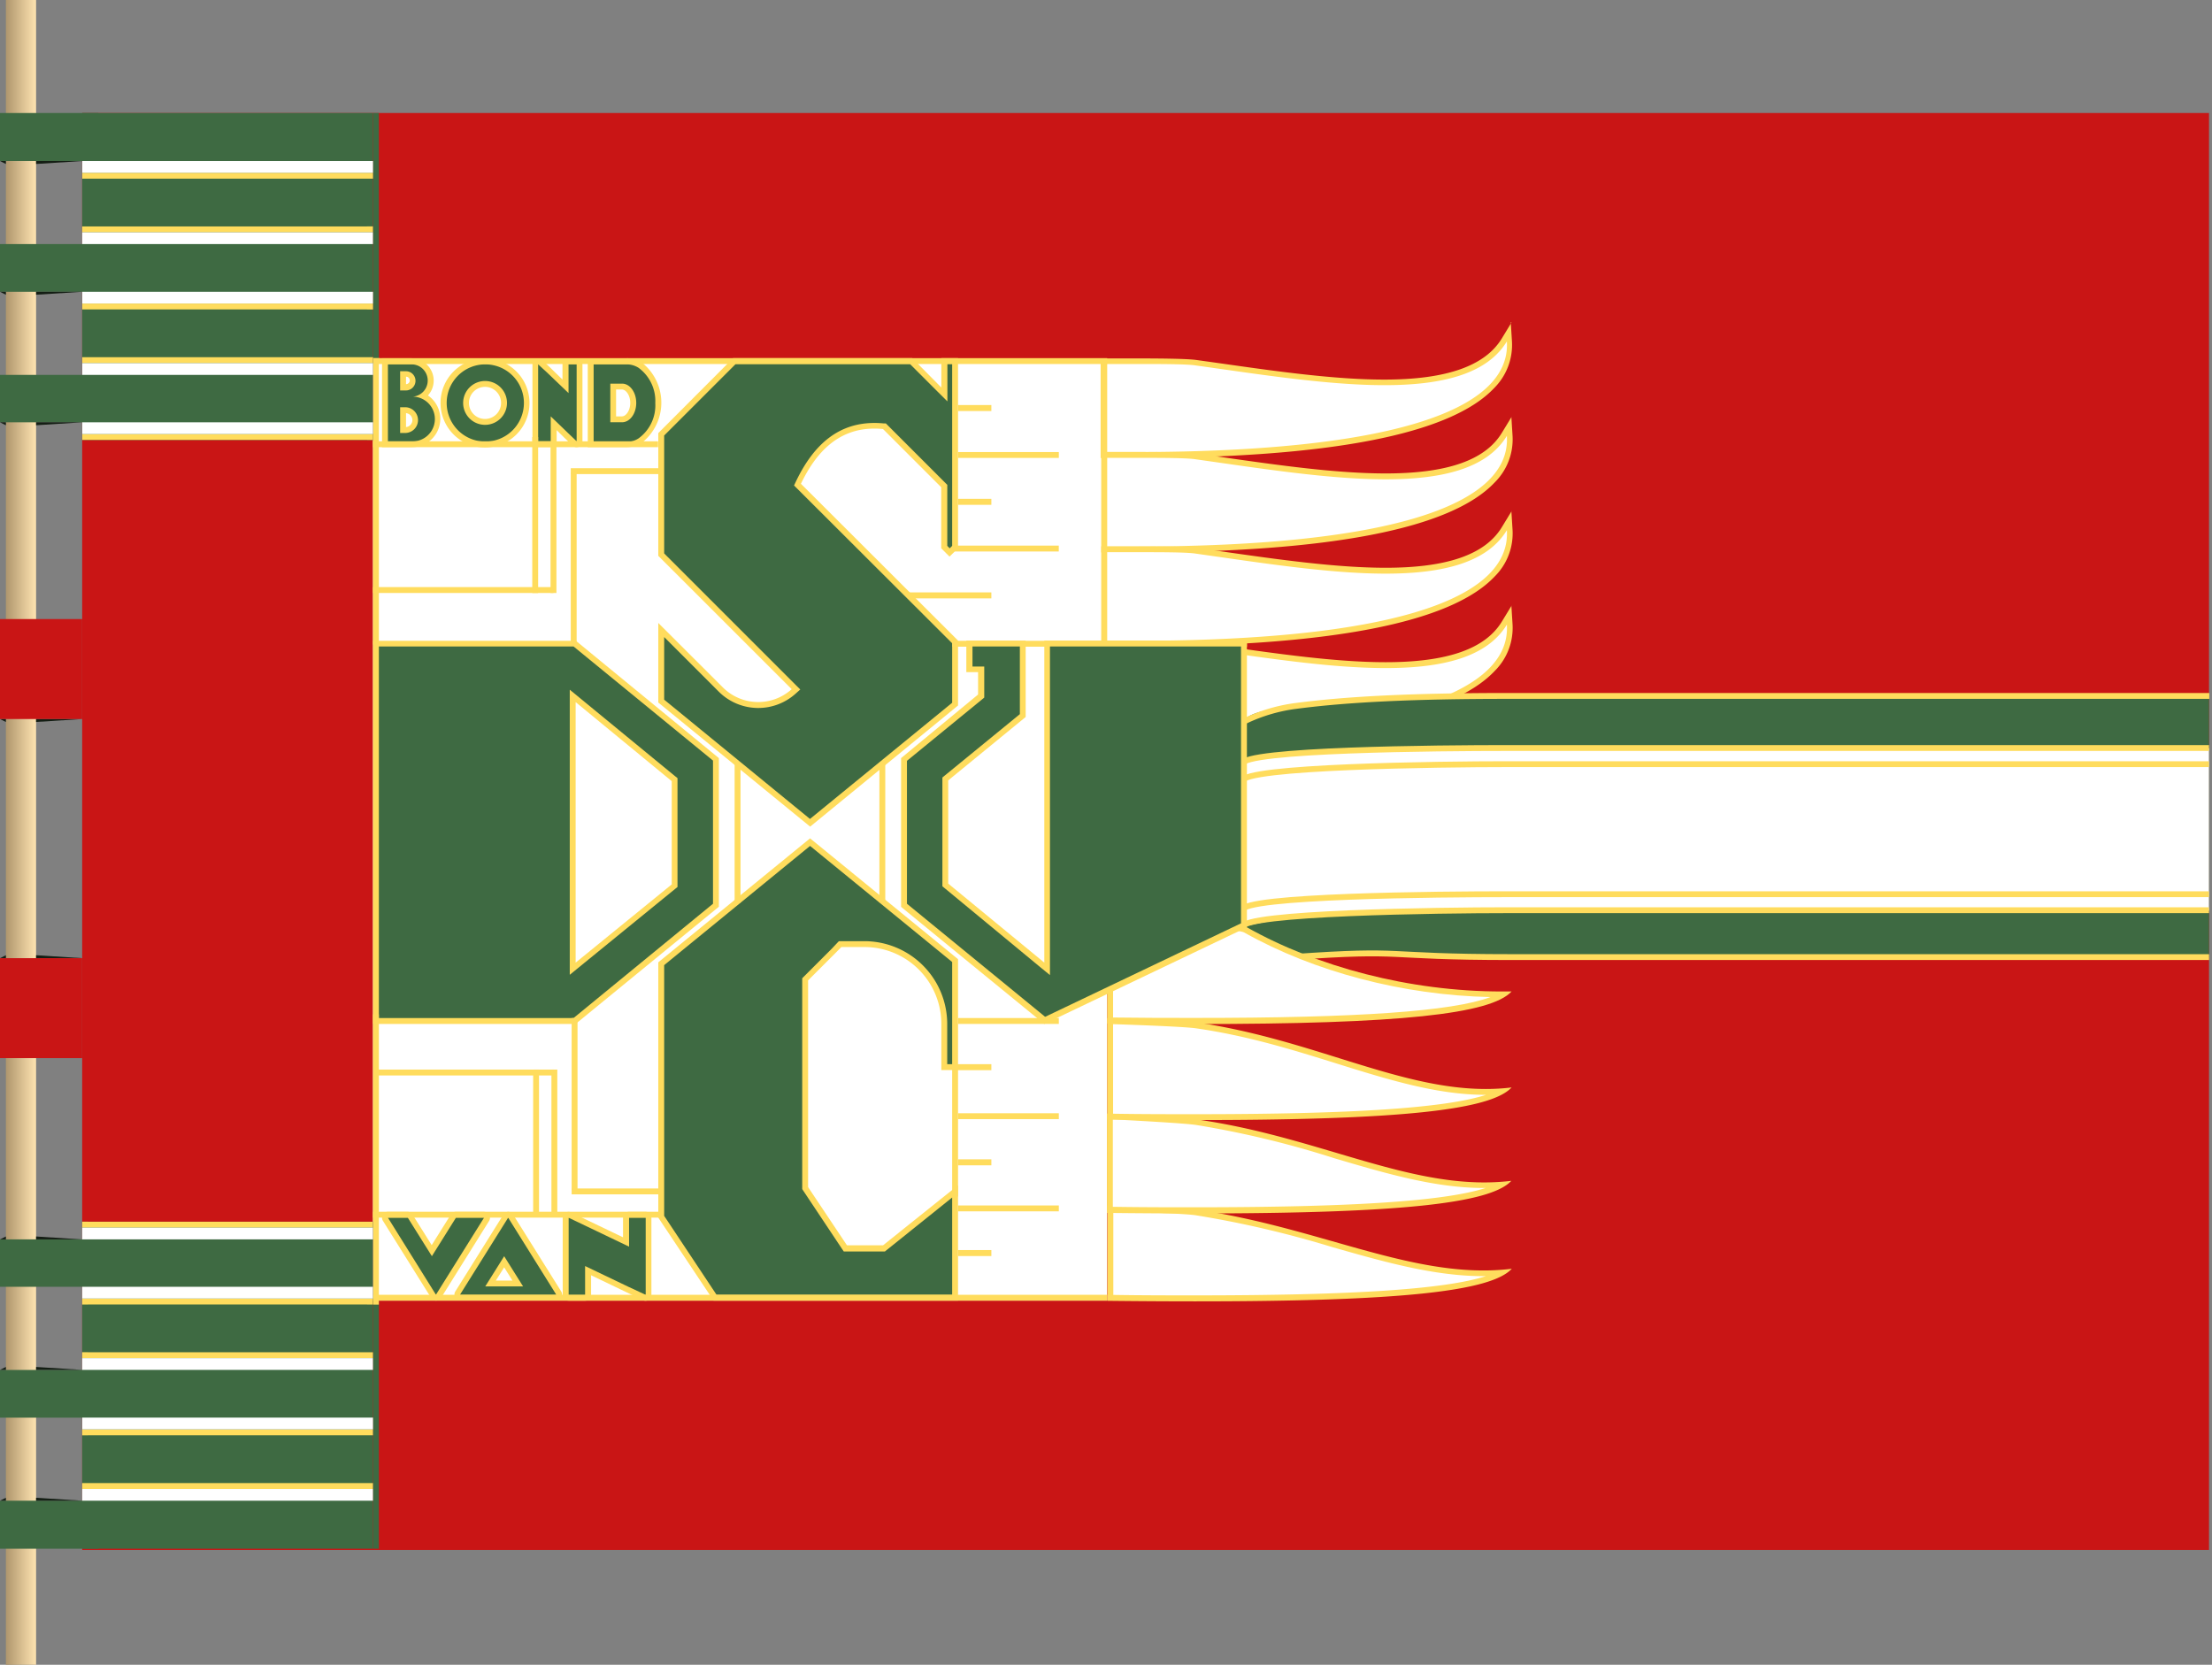 <svg xmlns="http://www.w3.org/2000/svg" xmlns:xlink="http://www.w3.org/1999/xlink" viewBox="0 0 376.35 283.28"><rect x="0" y="0" width="376.35" height="283.28" fill="#808080" stroke="none"/><defs><style>.cls-1{fill:url(#Naamloos_verloop_15);}.cls-2{fill:#c91515;}.cls-3{fill:#fff;}.cls-4{fill:#ffdc5d;}.cls-5{fill:#3e6a42;}.cls-6{fill:#141e14;}.cls-7{fill:none;stroke:#ffdc5d;stroke-miterlimit:10;}</style><linearGradient id="Naamloos_verloop_15" x1="1" y1="141.64" x2="6.14" y2="141.64" gradientUnits="userSpaceOnUse"><stop offset="0" stop-color="#af966d"/><stop offset="1" stop-color="#fee3b0"/></linearGradient></defs><title>Bond van SDVC</title><g id="Laag_2" data-name="Laag 2"><rect class="cls-1" x="1" width="5.14" height="283.28"/><rect class="cls-2" x="13.98" y="19.23" width="361.86" height="244.51"/><rect class="cls-3" x="63.46" y="61.8" width="124.92" height="159.51"/><path class="cls-3" d="M192.9,77.42c-1.48,0-3,0-4.53,0h-.49V70.55c0-.53,0-.89,0-1.13h0c0-.07,0-8,0-8h.49s2.5,0,5.51,0c5.2,0,8.45.08,9.67.26l4,.56c9.6,1.36,19.52,2.78,28,2.78C246.34,65,253,62.65,256,57.82l.83-1.36.1,1.58a9.87,9.87,0,0,1-2.9,7.6C246.75,73.35,225.63,77.42,192.9,77.42Z"/><path class="cls-4" d="M256.38,58.08c.77,12.15-21.07,18.84-63.47,18.84-1.49,0-3,0-4.53,0V69.43s0-.56,0-7.49c0,0,2.5,0,5.5,0,3.69,0,8.13,0,9.6.25,10.75,1.5,22.34,3.35,32.08,3.35,9.58,0,17.37-1.79,20.81-7.43m.8-3.24-1.65,2.72c-2.85,4.67-9.38,7-20,7-8.48,0-18.39-1.41-28-2.78l-4-.56c-1.24-.17-4.52-.26-9.74-.26-3,0-5.49,0-5.52,0h-1v1c0,6.43,0,7.39,0,7.47h0c0,.25,0,.61,0,1.15v7.33h1c1.53,0,3,0,4.54,0,33.33,0,54-4,61.44-11.93a10.38,10.38,0,0,0,3-8l-.2-3.17Z"/><path class="cls-3" d="M203.32,220.91c-4.43,0-9.28,0-14.44-.08v-15.2c2.37.06,12.23.33,14.53.66a173.65,173.65,0,0,1,23.36,5.44c8.89,2.53,17.29,4.92,25.59,4.92,1.06,0,2.11,0,3.14-.12C250.2,219.59,234.17,220.91,203.32,220.91Z"/><path class="cls-4" d="M189.38,206.15c3,.07,11.82.32,14,.63a173.82,173.82,0,0,1,23.3,5.43c8.92,2.54,17.35,4.94,25.72,4.94h.41c-7,2.25-22.81,3.27-49.45,3.27-4.29,0-9,0-13.94-.08V206.15m-1-1v16.2q8,.09,14.94.09c34.79,0,50.32-1.69,53.86-5.55a39,39,0,0,1-4.82.29c-14.82,0-29.64-7.59-48.88-10.36-2.67-.38-15.1-.67-15.1-.67Z"/><path class="cls-5" d="M64,173.73V109.54h33.8l24,19.68v24.84l-24,19.67Zm33.48-8.87,17.33-14.13,0-18L97.44,118.42Z"/><path class="cls-4" d="M97.58,110l23.73,19.42v24.36L97.58,173.23H64.46V110H97.58m-.64,55.87,1.63-1.33,16.33-13.31.37-.3v-.48l0-17.57v-.47l-.37-.3L98.57,118.7l-1.63-1.34v48.55m1-56.87H63.46v65.19H97.94l24.37-19.94V129L97.94,109Zm0,54.76V119.47l16.35,13.45,0,17.57L97.94,163.8Z"/><path class="cls-5" d="M121.64,220.81,112.47,207V164l25.34-20.7,24.69,20.16v18.13h-1.84v-7.35a13.6,13.6,0,0,0-13.57-13.58h-4.15l-1.09,1.1L137,166.62v35.5l6.84,10.28h6.58l12.09-9.67v18.08Z"/><path class="cls-4" d="M137.81,143.93,162,163.69v17.39h-.84v-6.85a14.1,14.1,0,0,0-14.07-14.08h-4.36l-.29.3-.94,1-4.72,4.72-.29.29v35.87l.16.25,6.61,9.93.3.44h7l.27-.22L162,203.77v16.54H121.91L113,206.89V164.23l24.84-20.3m0-1.29L112,163.75v43.44l9.41,14.12H163V201.69L150.24,211.9H144.1L137.49,202V166.82l4.72-4.72.94-.95h3.94a13.08,13.08,0,0,1,13.07,13.08v7.85H163V163.21l-25.19-20.57Z"/><path class="cls-5" d="M112.47,119.29v-12.1l10.07,10.08a9,9,0,0,0,12.47.38l.39-.35L123,104.92,112.47,94.38V73.91l12.46-12.47H155l5.66,5.66V61.44h1.84V93.09l-.92.91-.91-.91,0-10.38L150.46,72.53l-.18,0a14.31,14.31,0,0,0-1.53-.08c-5.59,0-9.81,3.17-12.93,9.68l-.15.32,26.83,26.82v10.57L137.81,140Z"/><path class="cls-4" d="M162,61.94V92.88l-.42.42-.41-.42,0-10V82.5l-.29-.29-9.91-9.91-.25-.25-.36,0a15.3,15.3,0,0,0-1.58-.08c-5.8,0-10.17,3.26-13.38,10l-.3.64.5.5L162,109.46v10.12l-24.19,19.77L113,119.05V108.4l9.21,9.21a9.51,9.51,0,0,0,13.17.41l.78-.7-.75-.74-12-12L113,94.17V74.11l12.17-12.17h29.65l4.66,4.66,1.71,1.7V61.94H162m1-1h-2.84v5l-4.95-5H124.73L112,73.7V94.58l10.7,10.69,12,12a8.51,8.51,0,0,1-11.78-.37L112,106v13.54l25.84,21.12L163,120.05V109L136.27,82.32c2.51-5.25,6.28-9.39,12.48-9.39a14.52,14.52,0,0,1,1.48.07l9.91,9.91,0,10.39,1.41,1.41L163,93.3V60.94Z"/><path class="cls-5" d="M109.86,220.83a.5.5,0,0,1-.21-.05l-2.83-1.35-6.74-3.23v4.12a.5.5,0,0,1-.5.5H96.75a.5.5,0,0,1-.5-.5V207.21a.49.49,0,0,1,.24-.42.42.42,0,0,1,.26-.08.59.59,0,0,1,.22,0l2.83,1.35,6.73,3.22V207.2a.5.5,0,0,1,.5-.5h2.83a.5.5,0,0,1,.5.5v13.13a.5.5,0,0,1-.23.42A.53.53,0,0,1,109.86,220.83Z"/><path class="cls-4" d="M109.86,207.2v13.13L107,219l-7.45-3.57v4.91H96.75V207.21l2.83,1.35,7.45,3.57V207.2h2.83m0-1H107a1,1,0,0,0-1,1v3.34l-6-2.88-2.83-1.35a.91.91,0,0,0-.43-.1,1,1,0,0,0-.53.15,1,1,0,0,0-.47.85v13.11a1,1,0,0,0,1,1h2.83a1,1,0,0,0,1-1V217l6,2.88,2.83,1.35a.94.94,0,0,0,.43.1,1,1,0,0,0,.54-.16,1,1,0,0,0,.46-.84V207.2a1,1,0,0,0-1-1Z"/><path class="cls-5" d="M80.05,220.82H78.26a.51.51,0,0,1-.44-.25.52.52,0,0,1,0-.51L86,206.94a.5.5,0,0,1,.43-.24h0a.49.49,0,0,1,.42.24l8.19,13.11a.5.5,0,0,1-.42.76H80.05Zm8-2.42-2.31-3.69-2.32,3.69Z"/><path class="cls-4" d="M86.46,207.2l8.19,13.11H78.26l8.2-13.11m-3.94,11.7H89l-3.22-5.14-3.22,5.14m3.94-12.7a1,1,0,0,0-.85.47l-8.2,13.11a1,1,0,0,0,0,1,1,1,0,0,0,.88.51H94.65a1,1,0,0,0,.84-1.53L87.3,206.67a1,1,0,0,0-.84-.47Zm-2.14,11.7,1.42-2.25,1.41,2.25Z"/><path class="cls-5" d="M74.17,220.81a.51.51,0,0,1-.43-.23l-8.2-13.11a.52.52,0,0,1,0-.51.5.5,0,0,1,.44-.26h3.38a.49.49,0,0,1,.42.24l3.68,5.87,3.67-5.87a.5.5,0,0,1,.43-.24h4.81a.48.48,0,0,1,.43.26.49.49,0,0,1,0,.51l-8.19,13.11A.5.5,0,0,1,74.17,220.81Z"/><path class="cls-4" d="M82.36,207.2l-8.19,13.11L66,207.2h3.38l4.1,6.55,4.1-6.55h4.81m0-1H77.55a1,1,0,0,0-.85.47l-3.25,5.2-3.26-5.2a1,1,0,0,0-.84-.47H66a1,1,0,0,0-.85,1.53l8.2,13.11a1,1,0,0,0,.85.47h0a1,1,0,0,0,.84-.47l8.19-13.11a1,1,0,0,0,0-1,1,1,0,0,0-.87-.52Z"/><path class="cls-5" d="M100.48,75.59V61.46h6.17a4.25,4.25,0,0,1,2.26.67,8.18,8.18,0,0,1,0,12.79,4.2,4.2,0,0,1-2.26.67Zm5.31-4.28c1,0,1.91-1.25,1.91-2.79s-.88-2.78-1.91-2.78h-1.47v5.57Z"/><path class="cls-4" d="M106.65,62a3.76,3.76,0,0,1,2,.59,7,7,0,0,1,2.84,6,6.93,6.93,0,0,1-2.84,6,3.69,3.69,0,0,1-2,.6H101V62h5.67m-2.83,9.85h2c1.33,0,2.41-1.47,2.41-3.29s-1.08-3.28-2.41-3.28h-2v6.57M106.65,61H100V76.09h6.67a4.79,4.79,0,0,0,2.54-.75,8.68,8.68,0,0,0,0-13.64,4.8,4.8,0,0,0-2.52-.74Zm-1.83,5.28h1c.66,0,1.41.94,1.41,2.28s-.75,2.29-1.41,2.29h-1V66.24Z"/><path class="cls-5" d="M98.11,75.59a.48.48,0,0,1-.34-.13L94.18,72v3.06a.5.5,0,0,1-.5.5H91.56a.5.5,0,0,1-.5-.5V62a.51.51,0,0,1,.3-.46.71.71,0,0,1,.2,0,.49.49,0,0,1,.34.14l4.3,4.11V62a.5.5,0,0,1,.5-.5h1.41a.5.5,0,0,1,.5.5V75.09a.51.51,0,0,1-.3.46A.45.45,0,0,1,98.11,75.59Z"/><path class="cls-4" d="M98.11,62V75.09L96.7,73.74l-3-2.89v4.23H91.56V62L93,63.32l3.73,3.57V62h1.41m0-1H96.7a1,1,0,0,0-1,1v2.59l-2-1.95-1.42-1.35a1,1,0,0,0-.69-.28,1,1,0,0,0-.39.08,1,1,0,0,0-.61.92V75.08a1,1,0,0,0,1,1h2.12a1,1,0,0,0,1-1V73.19L96,74.47l1.41,1.35a1,1,0,0,0,.69.27.92.92,0,0,0,.4-.08,1,1,0,0,0,.6-.92V62a1,1,0,0,0-1-1Z"/><path class="cls-5" d="M82.53,75.59a7.07,7.07,0,1,1,7.06-7.07A7.08,7.08,0,0,1,82.53,75.59Zm0-10.3a3.23,3.23,0,1,0,3.22,3.23A3.23,3.23,0,0,0,82.53,65.29Z"/><path class="cls-4" d="M82.53,62A6.57,6.57,0,1,1,76,68.52,6.56,6.56,0,0,1,82.53,62m0,10.29a3.73,3.73,0,1,0-3.73-3.73,3.72,3.72,0,0,0,3.73,3.73m0-11.29a7.57,7.57,0,1,0,7.56,7.56A7.58,7.58,0,0,0,82.53,61Zm0,10.29a2.73,2.73,0,1,1,2.72-2.73,2.73,2.73,0,0,1-2.72,2.73Z"/><path class="cls-5" d="M65.5,75.59V61.46h4.58A3.26,3.26,0,0,1,72,67.37a4.32,4.32,0,0,1-1.85,8.22Zm3.61-2.42a1.69,1.69,0,0,0,0-3.37h-.48v3.37Zm0-7.27a1.14,1.14,0,0,0,1.14-1.14,1.13,1.13,0,0,0-.52-1,1.27,1.27,0,0,0-.3-.14,1.32,1.32,0,0,0-.32,0h-.49V65.9Z"/><path class="cls-4" d="M70.08,62a2.75,2.75,0,0,1,.17,5.49h0a3.81,3.81,0,0,1-.14,7.62H66V62h4.08m-2,4.44h1a1.64,1.64,0,0,0,.89-3,1.48,1.48,0,0,0-.46-.21,1.54,1.54,0,0,0-.43-.06h-1V66.4m0,7.27h1a2.19,2.19,0,0,0,0-4.37h-1v4.37m2-12.71H65V76.09h5.11a4.82,4.82,0,0,0,2.7-8.8A3.76,3.76,0,0,0,70.08,61Zm-1,4.44V64.11a.4.4,0,0,1,.15,0,.51.51,0,0,1,.19.08.64.64,0,0,1-.34,1.18Zm0,7.27V70.3a1.19,1.19,0,0,1,0,2.37Z"/><rect class="cls-4" x="63.45" y="75.09" width="48.51" height="1"/><rect class="cls-4" x="63.45" y="99.9" width="30.72" height="1"/><rect class="cls-4" x="63.45" y="206.19" width="49.42" height="1"/><rect class="cls-4" x="63.46" y="60.78" width="1" height="48.89"/><polygon class="cls-4" points="188.38 221.32 138.7 221.32 63.45 221.32 63.45 220.32 138.7 220.32 188.38 220.32 188.38 221.32"/><rect class="cls-4" x="163" y="205.12" width="17.15" height="1"/><rect class="cls-4" x="163" y="189.43" width="17.15" height="1"/><rect class="cls-4" x="162" y="181.52" width="1" height="22.07"/><rect class="cls-4" x="163" y="197.27" width="5.67" height="1.02"/><rect class="cls-4" x="163" y="173.23" width="17.15" height="1"/><rect class="cls-4" x="162.12" y="181.08" width="6.55" height="1.02"/><rect class="cls-4" x="97.11" y="79.67" width="15.46" height="1"/><rect class="cls-4" x="97.11" y="80.4" width="1" height="29.27"/><rect class="cls-4" x="90.56" y="74.37" width="1" height="26.54"/><rect class="cls-4" x="93.67" y="75.59" width="1" height="25.31"/><rect class="cls-4" x="63.6" y="182" width="30.72" height="1"/><rect class="cls-4" x="97.26" y="202.23" width="15.46" height="1"/><rect class="cls-4" x="97.26" y="173.23" width="1" height="29.27"/><rect class="cls-4" x="90.71" y="182" width="1" height="24.84"/><rect class="cls-4" x="93.82" y="182" width="1" height="24.81"/><rect class="cls-4" x="163" y="212.71" width="5.67" height="1.02"/><rect class="cls-4" x="124.99" y="129.86" width="1" height="23.76"/><rect class="cls-4" x="149.62" y="129.81" width="1" height="23.76"/><rect class="cls-5" x="63.46" y="221.31" width="1" height="42.22"/><rect class="cls-4" x="63.46" y="172.61" width="1" height="49.38"/><rect class="cls-4" x="163" y="76.92" width="17.15" height="1"/><rect class="cls-4" x="162.4" y="92.84" width="17.74" height="1"/><rect class="cls-4" x="162.04" y="109.04" width="50.11" height="1"/><rect class="cls-4" x="163" y="84.88" width="5.67" height="1.02"/><rect class="cls-4" x="163" y="68.92" width="5.67" height="1.02"/><rect class="cls-4" x="154.45" y="100.8" width="14.22" height="1.02"/><rect class="cls-5" x="63.46" y="19.23" width="1" height="41.71"/><polygon class="cls-4" points="188.38 61.94 138.71 61.94 63.46 61.94 63.46 60.94 138.71 60.94 188.38 60.94 188.38 61.94"/><path class="cls-3" d="M192.9,93.51l-4.53,0h-.49V86.56c0-.52,0-.88,0-1.11h0c0-.07,0-8,0-8h.49s2.5,0,5.51,0c5.2,0,8.45.09,9.67.26l4.38.62c9.54,1.36,19.4,2.77,27.84,2.77C246.43,81,253,78.71,256,73.9l.83-1.35.1,1.58a9.88,9.88,0,0,1-2.9,7.6C246.75,89.44,225.63,93.51,192.9,93.51Z"/><path class="cls-4" d="M256.38,74.16C257.15,86.32,235.31,93,192.91,93l-4.53,0V85.45h0s0-.44,0-7.54c0,0,2.5,0,5.5,0,3.69,0,8.13,0,9.6.25,10.82,1.52,22.5,3.4,32.29,3.4,9.48,0,17.19-1.77,20.6-7.38m.8-3.23-1.65,2.71c-2.83,4.65-9.29,6.9-19.75,6.9-8.41,0-18.25-1.4-27.77-2.76l-4.38-.63c-1.24-.17-4.52-.26-9.74-.26-3,0-5.49,0-5.52,0h-1v1c0,6.48,0,7.44,0,7.52h0c0,.24,0,.59,0,1.12V94h1l4.54,0c33.33,0,54-4,61.44-11.94a10.34,10.34,0,0,0,3-8l-.2-3.17Z"/><path class="cls-3" d="M192.9,109.54c-1.48,0-3,0-4.53,0h-.49v-6.92c0-.52,0-.87,0-1.11h0c0-.07,0-8,0-8h.49s2.5,0,5.51,0c5.2,0,8.45.09,9.67.26l4.38.62c9.54,1.36,19.4,2.77,27.84,2.77,10.65,0,17.25-2.33,20.17-7.14l.83-1.35.1,1.58a9.87,9.87,0,0,1-2.9,7.6C246.75,105.47,225.63,109.54,192.9,109.54Z"/><path class="cls-4" d="M256.38,90.19c.77,12.16-21.07,18.85-63.47,18.85-1.49,0-3,0-4.53,0v-7.54h0s0-.44,0-7.54c0,0,2.5,0,5.5,0,3.69,0,8.13,0,9.6.25,10.82,1.52,22.5,3.4,32.29,3.4,9.48,0,17.19-1.77,20.6-7.38m.8-3.23-1.65,2.71c-2.83,4.65-9.29,6.9-19.75,6.9-8.41,0-18.25-1.4-27.77-2.76l-4.38-.63c-1.24-.17-4.52-.26-9.74-.26-3,0-5.49,0-5.52,0l-1,0v1c0,6.48,0,7.44,0,7.52h0c0,.3,0,.68,0,1.12V110h1c1.53,0,3,0,4.54,0,33.33,0,54-4,61.44-11.94a10.34,10.34,0,0,0,3-8l-.2-3.17Z"/><path class="cls-3" d="M192.9,125.61l-4.53,0h-.49v-6.93c0-.52,0-.87,0-1.11h0c0-.06,0-8,0-8h.49s2.5,0,5.51,0c5.2,0,8.45.09,9.67.26l4.38.62c9.54,1.36,19.4,2.77,27.84,2.77,10.65,0,17.25-2.33,20.17-7.14l.83-1.36.1,1.59a9.9,9.9,0,0,1-2.9,7.6C246.75,121.54,225.63,125.61,192.9,125.61Z"/><path class="cls-4" d="M256.38,106.26c.77,12.15-21.07,18.85-63.47,18.85l-4.53,0v-7.54h0s0-.44,0-7.54c0,0,2.5,0,5.5,0,3.69,0,8.13.05,9.6.25,10.82,1.51,22.5,3.4,32.29,3.4,9.48,0,17.19-1.77,20.6-7.38m.8-3.23-1.65,2.71c-2.83,4.64-9.29,6.9-19.75,6.9-8.41,0-18.25-1.41-27.77-2.77l-4.38-.62c-1.24-.17-4.52-.26-9.74-.26-3,0-5.49,0-5.52,0h-1v1c0,6.47,0,7.44,0,7.52h0c0,.24,0,.59,0,1.12v7.41l1,0,4.54,0c33.33,0,54-4,61.44-11.94a10.34,10.34,0,0,0,3-8l-.2-3.17Z"/><path class="cls-3" d="M203.32,205.93c-4.43,0-9.28,0-14.44-.09V190c2.41.12,12.37.64,14.67,1a163.81,163.81,0,0,1,23.64,5.68c8.79,2.6,17.1,5.05,25.35,5.05,1,0,2,0,3-.11C250.2,204.6,234.17,205.93,203.32,205.93Z"/><path class="cls-4" d="M189.38,190.48c3.07.16,12,.63,14.1.94A162,162,0,0,1,227,197.08c8.83,2.61,17.17,5.07,25.5,5.07h.26c-7,2.25-22.81,3.28-49.48,3.28-4.29,0-9,0-13.94-.08V190.48m-1-1v16.91q8,.09,14.94.09c34.79,0,50.32-1.69,53.86-5.55a38.11,38.11,0,0,1-4.64.27c-14.86,0-29.6-8-48.92-10.72-2.66-.39-15.24-1-15.24-1Z"/><path class="cls-3" d="M203.32,190.09c-4.43,0-9.28,0-14.44-.08V173.75c2.39.08,12.39.41,14.69.74,8.81,1.26,16.55,3.68,24,6,8.73,2.72,17,5.29,25.18,5.29q1.38,0,2.73-.09C250.21,188.77,234.18,190.09,203.32,190.09Z"/><path class="cls-4" d="M189.38,174.27c3.06.1,12,.41,14.12.71,8.77,1.26,16.49,3.67,23.95,6,8.77,2.74,17.05,5.32,25.33,5.32h.06c-7,2.26-22.79,3.29-49.52,3.29-4.29,0-9,0-13.94-.08V174.27m-1-1V190.5q8,.09,14.94.09c34.79,0,50.32-1.69,53.86-5.55a36.07,36.07,0,0,1-4.4.26c-14.94,0-29.72-8.51-49.14-11.31-2.66-.38-15.26-.75-15.26-.75Z"/><polygon class="cls-6" points="0 122.35 1 122.35 1 122.85 0 122.35"/><polygon class="cls-6" points="13.98 122.35 6.14 122.35 6.14 122.85 13.98 122.35"/><polygon class="cls-6" points="0 163.04 1 163.04 1 162.54 0 163.04"/><polygon class="cls-6" points="13.98 163.04 6.14 163.04 6.14 162.54 13.98 163.04"/><path class="cls-5" d="M375.85,118.42v44.44H257.18c-7.9,0-26.38-2.24-37.31,0h-8.78V123.05c1.95-2.29,5-2.11,8.61-2.81,11.52-2.27,35.73-1.82,35.73-1.82Z"/><path class="cls-3" d="M211.32,157.78c12.25-3.6,45.86-2.81,45.86-2.81H375.84V127.31H256.4s-35.51-1-45.08,2.72C205.52,132.31,204.66,159.74,211.32,157.78Z"/><path class="cls-7" d="M211.32,132.93c0-2.5,33.79-2.9,45.08-2.9H375.84"/><path class="cls-7" d="M211.32,130c0-2.46,33.79-2.72,45.08-2.72H375.84"/><path class="cls-7" d="M375.89,118.42H256.4c-15.46,0-26.94.52-35.83,1.69a28.35,28.35,0,0,0-9.48,2.94"/><path class="cls-7" d="M375.85,162.86H257.18c-22.74,0-17.26-1.42-37.31,0-5.09,1-8.55,3-8.55,6.71"/><path class="cls-7" d="M211.32,157.78c0-2.49,33.79-2.9,45.08-2.9H375.84"/><path class="cls-7" d="M211.32,154.88c0-2.46,33.79-2.72,45.08-2.72H375.84"/><rect class="cls-2" y="105.34" width="13.98" height="17.01"/><rect class="cls-2" y="163.04" width="13.98" height="17.01"/><path class="cls-3" d="M203.32,173.73c-4.43,0-9.28,0-14.44-.08V157.37c1.05,0,3.65-.05,6.73-.05,13.26,0,15.81.63,16.29.9,12.4,7,28.31,11,43.64,11h.21C250.71,172.37,234.67,173.73,203.32,173.73Z"/><path class="cls-4" d="M195.6,157.82c13.86,0,15.81.7,16.06.84,11.94,6.72,27.13,10.7,41.94,11-6.53,2.44-22.53,3.55-50.28,3.55-4.29,0-9,0-13.94-.07v-15.3c1.24,0,3.55,0,6.22,0m0-1c-4,0-7.22.06-7.22.06v17.26q8,.09,14.94.09c34.79,0,50.32-1.69,53.86-5.54h-1.64c-15.8,0-31.51-4.23-43.39-10.92-1.44-.81-10.1-1-16.55-1Z"/><polygon class="cls-5" points="153.81 154.06 153.81 129.22 166.96 118.46 166.96 113.91 164.95 113.91 164.95 109.54 174.01 109.54 174.01 121.79 160.84 132.56 160.83 150.59 178.18 164.86 178.18 109.54 211.65 109.54 211.65 157.47 177.75 173.65 153.81 154.06"/><path class="cls-4" d="M211.15,110v47.11l-33.33,15.91-14.2-11.62-9.31-7.62V129.46L167.1,119l.36-.3v-5.28h-2V110h8.06v11.52L160.7,132l-.36.3v18.51l.36.3L177,164.58l1.64,1.34V110h32.47m1-1h-47.7v5.37h2v3.81L153.31,129v25.31l9.68,7.93,14.69,12,34.47-16.45V109ZM177.68,163.8l-16.35-13.45V132.79L174.51,122V109h3.17V163.8Z"/></g><g id="Laag_3" data-name="Laag 3"><rect class="cls-5" y="19.23" width="16.73" height="8.17"/><rect class="cls-5" y="41.53" width="16.73" height="8.12"/><rect class="cls-5" y="63.79" width="16.73" height="8.07"/><rect class="cls-5" y="255.36" width="16.73" height="8.17" transform="translate(16.73 518.89) rotate(-180)"/><rect class="cls-5" y="233.1" width="16.73" height="8.12" transform="translate(16.73 474.33) rotate(-180)"/><rect class="cls-5" y="210.9" width="16.73" height="8.07" transform="translate(16.73 429.86) rotate(-180)"/><rect class="cls-5" x="13.98" y="19.23" width="49.47" height="55.65"/><polygon class="cls-4" points="13.99 51.65 13.99 52.65 62.46 52.65 62.46 52.66 63.46 52.66 63.46 51.65 13.99 51.65"/><rect class="cls-3" x="13.99" y="49.65" width="49.47" height="2"/><polygon class="cls-4" points="62.45 38.53 13.98 38.53 13.98 39.53 63.45 39.53 63.45 38.52 62.45 38.52 62.45 38.53"/><rect class="cls-3" x="13.98" y="39.53" width="49.47" height="2"/><rect class="cls-4" x="13.99" y="29.4" width="49.47" height="1"/><rect class="cls-3" x="13.99" y="27.4" width="49.47" height="2"/><polygon class="cls-4" points="62.46 60.78 14.99 60.78 13.99 60.78 13.99 61.79 63.46 61.79 63.46 60.78 62.46 60.78"/><rect class="cls-3" x="13.99" y="61.79" width="49.47" height="2"/><polygon class="cls-4" points="13.99 73.86 13.99 74.86 62.46 74.86 62.46 74.87 63.46 74.87 63.46 73.86 13.99 73.86"/><rect class="cls-3" x="13.99" y="71.86" width="49.47" height="2"/><rect class="cls-5" x="13.99" y="207.88" width="49.47" height="55.65" transform="translate(77.44 471.41) rotate(-180)"/><polygon class="cls-4" points="63.45 231.1 63.45 230.1 14.98 230.1 14.98 230.09 13.98 230.09 13.98 231.1 63.45 231.1"/><rect class="cls-3" x="13.98" y="231.1" width="49.47" height="2"/><polygon class="cls-4" points="14.98 244.22 63.45 244.22 63.45 243.22 13.98 243.22 13.98 244.23 14.98 244.23 14.98 244.22"/><rect class="cls-3" x="13.99" y="241.22" width="49.47" height="2"/><rect class="cls-4" x="13.98" y="252.36" width="49.47" height="1"/><rect class="cls-3" x="13.98" y="253.36" width="49.47" height="2"/><polygon class="cls-4" points="14.98 221.97 62.45 221.97 62.45 221.98 63.45 221.98 63.45 220.97 13.98 220.97 13.98 221.98 14.98 221.98 14.98 221.97"/><rect class="cls-3" x="13.98" y="218.96" width="49.47" height="2"/><polygon class="cls-4" points="63.45 208.89 63.45 207.89 14.98 207.89 14.98 207.88 13.98 207.88 13.98 208.89 63.45 208.89"/><rect class="cls-3" x="13.98" y="208.89" width="49.47" height="2"/><polygon class="cls-6" points="0 255.36 1 255.36 1 254.86 0 255.36"/><polygon class="cls-6" points="13.98 255.36 6.14 255.36 6.14 254.86 13.98 255.36"/><polygon class="cls-6" points="0 233.1 1 233.1 1 232.6 0 233.1"/><polygon class="cls-6" points="13.98 233.1 6.14 233.1 6.14 232.6 13.98 233.1"/><polygon class="cls-6" points="0 210.9 1 210.9 1 210.4 0 210.9"/><polygon class="cls-6" points="13.98 210.9 6.14 210.9 6.14 210.4 13.98 210.9"/><polygon class="cls-6" points="0 49.65 1 49.65 1 50.15 0 49.65"/><polygon class="cls-6" points="13.98 49.65 6.14 49.65 6.14 50.15 13.98 49.65"/><polygon class="cls-6" points="0 71.86 1 71.86 1 72.36 0 71.86"/><polygon class="cls-6" points="13.98 71.86 6.14 71.86 6.14 72.36 13.98 71.86"/><polygon class="cls-6" points="0 27.4 1 27.4 1 27.9 0 27.4"/><polygon class="cls-6" points="13.98 27.4 6.14 27.4 6.14 27.9 13.98 27.4"/></g></svg>